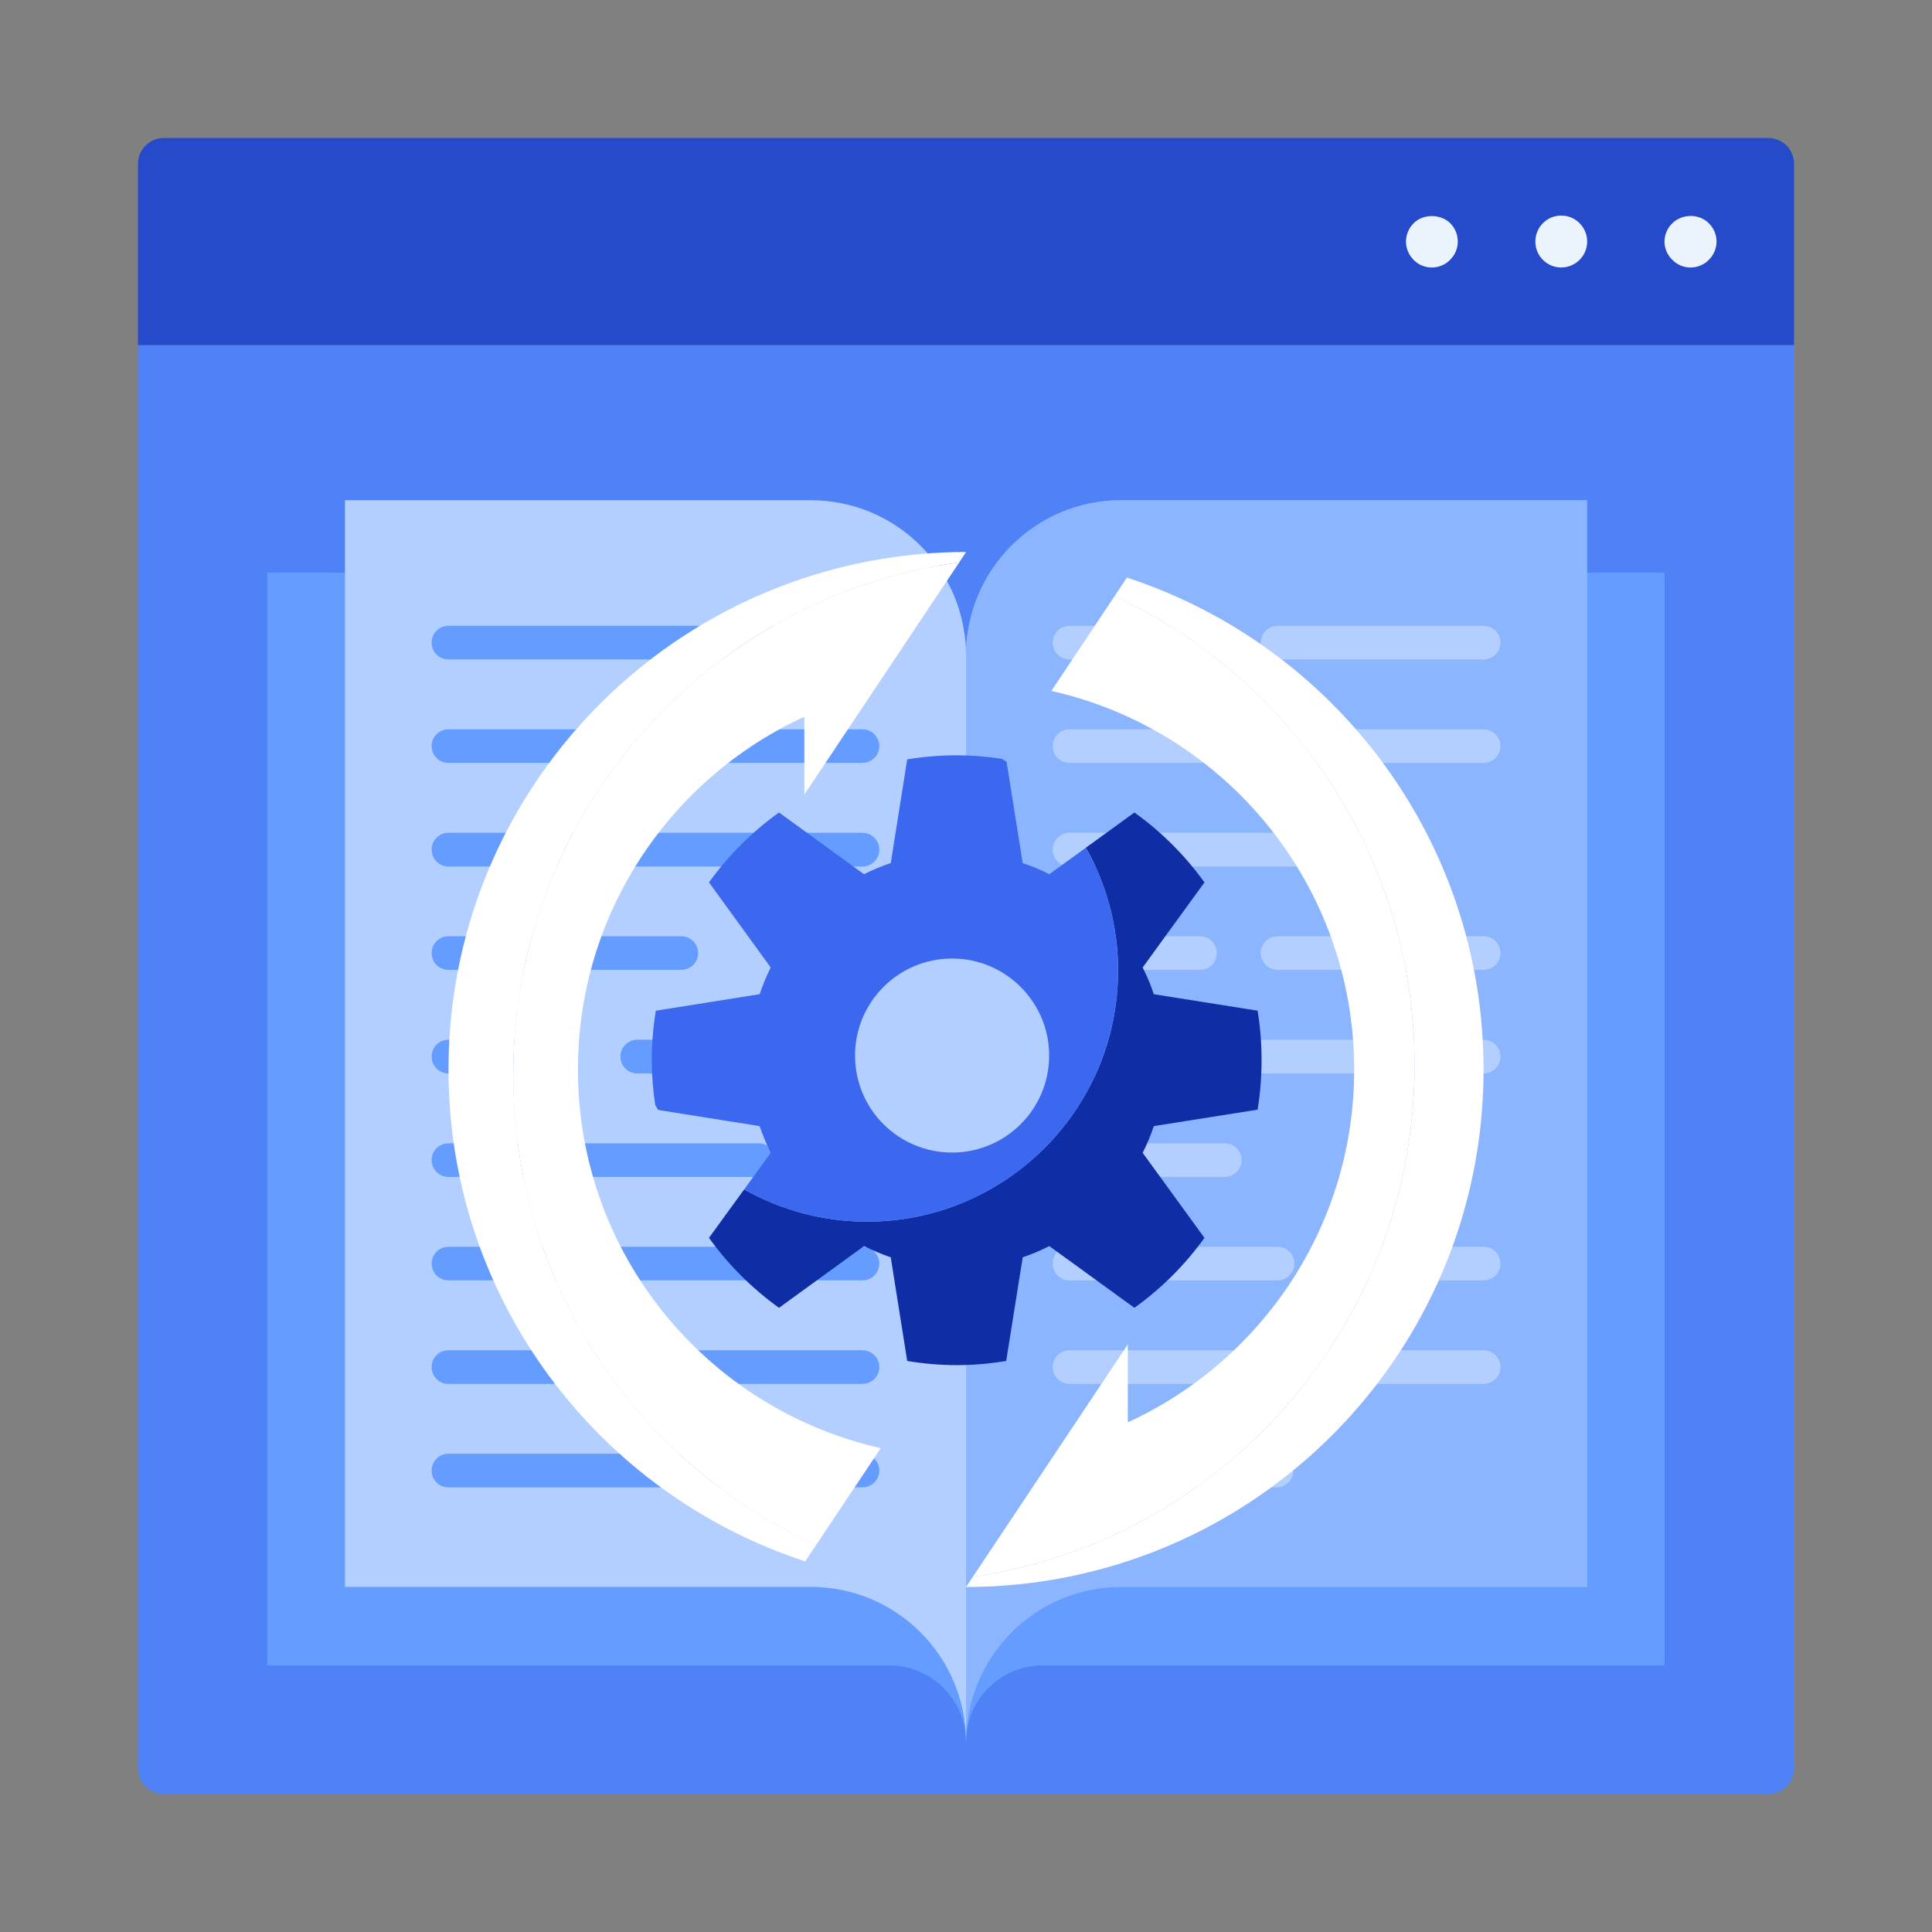 <svg width="56" height="56" viewBox="0 0 56 56" fill="none" xmlns="http://www.w3.org/2000/svg">
<rect x="0" y="0" width="56" height="56" fill="#808080" stroke="none"/>
<g clip-path="url(#clip0_7354_24009)">
<path d="M4 10.002H52V51.249C52 51.663 51.664 52 51.249 52H4.751C4.336 52 4 51.663 4 51.249V10.002Z" fill="#649CFF"/>
<path opacity="0.5" d="M4 10.002H52V51.249C52 51.663 51.664 52 51.249 52H4.751C4.336 52 4 51.663 4 51.249V10.002Z" fill="#3C68F0"/>
<path d="M4.751 4H51.253C51.665 4 52 4.335 52 4.747V10.002H4V4.751C4 4.336 4.336 4 4.751 4Z" fill="#3C68F0"/>
<path opacity="0.5" d="M4.751 4H51.253C51.665 4 52 4.335 52 4.747V10.002H4V4.751C4 4.336 4.336 4 4.751 4Z" fill="#0F2DA5"/>
<path d="M41.504 7.754C41.302 7.754 41.108 7.674 40.973 7.531C40.834 7.388 40.753 7.201 40.753 7.003C40.753 6.802 40.834 6.615 40.973 6.472C41.244 6.194 41.76 6.194 42.039 6.472C42.174 6.608 42.255 6.802 42.255 7.003C42.255 7.201 42.174 7.395 42.031 7.531C41.896 7.674 41.698 7.754 41.504 7.754Z" fill="#EBF3FD"/>
<path d="M44.503 7.003C44.503 6.585 44.836 6.248 45.254 6.248C45.667 6.248 46.005 6.585 46.005 7.003C46.005 7.416 45.667 7.753 45.254 7.753C44.836 7.753 44.503 7.416 44.503 7.003Z" fill="#EBF3FD"/>
<path d="M49.004 7.754C48.803 7.754 48.609 7.673 48.473 7.531C48.331 7.395 48.246 7.201 48.246 7.003C48.246 6.802 48.331 6.608 48.473 6.472C48.752 6.194 49.253 6.186 49.532 6.472C49.671 6.608 49.755 6.802 49.755 7.003C49.755 7.201 49.671 7.395 49.532 7.531C49.396 7.673 49.198 7.754 49.004 7.754Z" fill="#EBF3FD"/>
<path d="M48.25 16.598V48.272H30.227C28.996 48.272 28 49.268 28 50.498V18.824C28 17.594 28.996 16.598 30.227 16.598H48.25Z" fill="#649CFF"/>
<path d="M7.747 16.598V48.272H25.766C27.004 48.272 28 49.268 28 50.498V18.824C28 17.594 26.996 16.598 25.766 16.598H7.747Z" fill="#649CFF"/>
<path d="M46.001 14.499V45.997H32.497C30.014 45.997 28 48.011 28 50.498V19C28 16.513 30.014 14.499 32.497 14.499H46.001Z" fill="#B2CFFF"/>
<path opacity="0.5" d="M46.001 14.499V45.997H32.497C30.014 45.997 28 48.011 28 50.498V19C28 16.513 30.014 14.499 32.497 14.499H46.001Z" fill="#649CFF"/>
<path d="M9.999 14.499V45.997H23.499C25.986 45.997 28 48.011 28 50.498V19C28 16.513 25.986 14.499 23.499 14.499H9.999Z" fill="#B2CFFF"/>
<path d="M43.001 19.114H37.035C36.761 19.114 36.544 18.898 36.544 18.627C36.544 18.356 36.761 18.14 37.035 18.14H43.001C43.273 18.14 43.492 18.356 43.492 18.627C43.492 18.898 43.273 19.114 43.001 19.114Z" fill="#B2CFFF"/>
<path d="M34.783 19.114H31.003C30.732 19.114 30.512 18.898 30.512 18.627C30.512 18.356 30.732 18.14 31.003 18.14H34.783C35.054 18.14 35.27 18.356 35.27 18.627C35.27 18.898 35.054 19.114 34.783 19.114Z" fill="#B2CFFF"/>
<path d="M43.001 22.113H31.003C30.732 22.113 30.512 21.893 30.512 21.626C30.512 21.358 30.732 21.139 31.003 21.139H43.001C43.272 21.139 43.492 21.358 43.492 21.626C43.492 21.893 43.272 22.113 43.001 22.113Z" fill="#B2CFFF"/>
<path d="M39.251 25.117H31.003C30.732 25.117 30.512 24.897 30.512 24.626C30.512 24.355 30.732 24.139 31.003 24.139H39.251C39.518 24.139 39.738 24.355 39.738 24.626C39.738 24.897 39.518 25.117 39.251 25.117Z" fill="#B2CFFF"/>
<path d="M43.001 28.112H37.035C36.761 28.112 36.544 27.896 36.544 27.625C36.544 27.357 36.761 27.138 37.035 27.138H43.001C43.273 27.138 43.492 27.357 43.492 27.625C43.492 27.896 43.273 28.112 43.001 28.112Z" fill="#B2CFFF"/>
<path d="M34.783 28.112H31.003C30.732 28.112 30.512 27.896 30.512 27.625C30.512 27.357 30.732 27.138 31.003 27.138H34.783C35.054 27.138 35.27 27.357 35.27 27.625C35.27 27.896 35.054 28.112 34.783 28.112Z" fill="#B2CFFF"/>
<path d="M43.001 31.115H31.003C30.732 31.115 30.512 30.895 30.512 30.624C30.512 30.357 30.732 30.137 31.003 30.137H43.001C43.272 30.137 43.492 30.357 43.492 30.624C43.492 30.895 43.272 31.115 43.001 31.115Z" fill="#B2CFFF"/>
<path d="M35.497 34.114H31.003C30.732 34.114 30.512 33.894 30.512 33.627C30.512 33.356 30.732 33.14 31.003 33.14H35.497C35.772 33.14 35.988 33.356 35.988 33.627C35.988 33.894 35.772 34.114 35.497 34.114Z" fill="#B2CFFF"/>
<path d="M43.001 37.113H39.28C39.013 37.113 38.793 36.893 38.793 36.626C38.793 36.355 39.013 36.139 39.28 36.139H43.001C43.272 36.139 43.492 36.355 43.492 36.626C43.492 36.893 43.272 37.113 43.001 37.113Z" fill="#B2CFFF"/>
<path d="M37.035 37.113H31.003C30.732 37.113 30.512 36.893 30.512 36.626C30.512 36.355 30.732 36.139 31.003 36.139H37.035C37.299 36.139 37.519 36.355 37.519 36.626C37.519 36.893 37.299 37.113 37.035 37.113Z" fill="#B2CFFF"/>
<path d="M43.001 40.113H31.003C30.732 40.113 30.512 39.897 30.512 39.626C30.512 39.355 30.732 39.139 31.003 39.139H43.001C43.272 39.139 43.492 39.355 43.492 39.626C43.492 39.897 43.272 40.113 43.001 40.113Z" fill="#B2CFFF"/>
<path d="M37.002 43.112H31.003C30.732 43.112 30.512 42.896 30.512 42.625C30.512 42.357 30.732 42.138 31.003 42.138H37.002C37.273 42.138 37.486 42.357 37.486 42.625C37.486 42.896 37.273 43.112 37.002 43.112Z" fill="#B2CFFF"/>
<path d="M24.997 19.114H12.998C12.727 19.114 12.511 18.898 12.511 18.627C12.511 18.356 12.727 18.14 12.998 18.14H24.997C25.268 18.14 25.487 18.356 25.487 18.627C25.487 18.898 25.268 19.114 24.997 19.114Z" fill="#649CFF"/>
<path d="M24.997 22.113H18.997C18.73 22.113 18.51 21.893 18.51 21.626C18.51 21.358 18.73 21.139 18.997 21.139H24.997C25.268 21.139 25.487 21.358 25.487 21.626C25.487 21.893 25.268 22.113 24.997 22.113Z" fill="#649CFF"/>
<path d="M16.749 22.113H12.998C12.727 22.113 12.511 21.893 12.511 21.626C12.511 21.358 12.727 21.139 12.998 21.139H16.749C17.016 21.139 17.236 21.358 17.236 21.626C17.236 21.893 17.016 22.113 16.749 22.113Z" fill="#649CFF"/>
<path d="M24.997 25.117H12.998C12.727 25.117 12.511 24.897 12.511 24.626C12.511 24.355 12.727 24.139 12.998 24.139H24.997C25.268 24.139 25.487 24.355 25.487 24.626C25.487 24.897 25.268 25.117 24.997 25.117Z" fill="#649CFF"/>
<path d="M19.748 28.112H12.998C12.727 28.112 12.511 27.896 12.511 27.625C12.511 27.357 12.727 27.138 12.998 27.138H19.748C20.019 27.138 20.235 27.357 20.235 27.625C20.235 27.896 20.019 28.112 19.748 28.112Z" fill="#649CFF"/>
<path d="M24.997 31.115H18.471C18.199 31.115 17.983 30.895 17.983 30.624C17.983 30.357 18.199 30.137 18.471 30.137H24.997C25.268 30.137 25.488 30.357 25.488 30.624C25.488 30.895 25.268 31.115 24.997 31.115Z" fill="#649CFF"/>
<path d="M16.221 31.115H12.998C12.727 31.115 12.511 30.895 12.511 30.624C12.511 30.357 12.727 30.137 12.998 30.137H16.221C16.489 30.137 16.709 30.357 16.709 30.624C16.709 30.895 16.489 31.115 16.221 31.115Z" fill="#649CFF"/>
<path d="M21.997 34.114H12.998C12.727 34.114 12.511 33.894 12.511 33.627C12.511 33.356 12.727 33.14 12.998 33.14H21.997C22.268 33.14 22.488 33.356 22.488 33.627C22.488 33.894 22.268 34.114 21.997 34.114Z" fill="#649CFF"/>
<path d="M24.997 37.113H12.998C12.727 37.113 12.511 36.893 12.511 36.626C12.511 36.355 12.727 36.139 12.998 36.139H24.997C25.268 36.139 25.487 36.355 25.487 36.626C25.487 36.893 25.268 37.113 24.997 37.113Z" fill="#649CFF"/>
<path d="M24.997 40.113H18.997C18.73 40.113 18.51 39.897 18.51 39.626C18.51 39.355 18.73 39.139 18.997 39.139H24.997C25.268 39.139 25.487 39.355 25.487 39.626C25.487 39.897 25.268 40.113 24.997 40.113Z" fill="#649CFF"/>
<path d="M16.749 40.113H12.998C12.727 40.113 12.511 39.897 12.511 39.626C12.511 39.355 12.727 39.139 12.998 39.139H16.749C17.016 39.139 17.236 39.355 17.236 39.626C17.236 39.897 17.016 40.113 16.749 40.113Z" fill="#649CFF"/>
<path d="M24.997 43.112H12.998C12.727 43.112 12.511 42.896 12.511 42.625C12.511 42.357 12.727 42.138 12.998 42.138H24.997C25.268 42.138 25.487 42.357 25.487 42.625C25.487 42.896 25.268 43.112 24.997 43.112Z" fill="#649CFF"/>
<path d="M32.665 16.742L32.308 17.278C37.437 19.66 41.002 24.845 41.002 30.873C41.002 37.52 36.676 43.153 30.687 45.123C29.886 45.386 29.053 45.579 28.199 45.705L28.002 46C29.639 46 31.216 45.734 32.69 45.249C38.678 43.281 43.002 37.648 43.002 31.002C43.002 24.344 38.667 18.706 32.665 16.742Z" fill="white"/>
<path d="M32.308 17.278L30.474 20.027C35.498 21.153 39.252 25.639 39.252 31.001C39.252 35.54 36.563 39.449 32.69 41.228V38.968L28.199 45.704C29.053 45.578 29.886 45.386 30.687 45.123C36.675 43.152 41.001 37.52 41.001 30.873C41.001 24.844 37.438 19.661 32.308 17.278Z" fill="white"/>
<path d="M14.878 31.147C14.878 24.5 19.201 18.867 25.189 16.9C26.029 16.623 26.904 16.426 27.803 16.302L28.002 16C26.363 16 24.788 16.268 23.314 16.753C17.326 18.721 13 24.354 13 31C13 37.656 17.338 43.295 23.339 45.257L23.655 44.783C18.48 42.419 14.878 37.21 14.878 31.147Z" fill="white"/>
<path d="M16.752 31.001C16.752 26.463 19.442 22.553 23.314 20.775V23.032L27.803 16.303C26.904 16.426 26.029 16.623 25.189 16.9C19.201 18.869 14.877 24.501 14.877 31.148C14.877 37.211 18.48 42.42 23.655 44.784L25.53 41.975C20.506 40.847 16.752 36.364 16.752 31.001Z" fill="white"/>
<path d="M36.452 29.295L33.444 28.818C33.355 28.55 33.249 28.291 33.12 28.044L34.912 25.577C34.351 24.797 33.665 24.11 32.881 23.551L31.475 24.571C32.068 25.622 32.409 26.835 32.409 28.13C32.409 32.15 29.149 35.41 25.129 35.41C23.837 35.41 22.624 35.067 21.57 34.476L20.55 35.88C21.113 36.661 21.797 37.347 22.58 37.908L25.045 36.118C25.294 36.243 25.551 36.352 25.819 36.444L26.296 39.448C26.764 39.526 27.244 39.569 27.729 39.569C28.22 39.569 28.699 39.526 29.165 39.448L29.644 36.444C29.91 36.353 30.169 36.243 30.414 36.118L32.881 37.908C33.665 37.347 34.351 36.661 34.912 35.88L33.12 33.415C33.247 33.166 33.356 32.906 33.444 32.641L36.452 32.164C36.529 31.696 36.567 31.216 36.567 30.728C36.567 30.24 36.529 29.76 36.452 29.295Z" fill="#0F2DA5"/>
<path d="M32.408 28.13C32.408 26.835 32.068 25.623 31.475 24.571L30.414 25.34C30.168 25.213 29.909 25.104 29.644 25.018L29.176 22.081C29.131 22.049 29.081 22.024 29.033 21.994C28.608 21.929 28.174 21.893 27.729 21.893C27.243 21.893 26.764 21.934 26.296 22.011L25.819 25.017C25.551 25.104 25.294 25.213 25.045 25.34L22.58 23.55C21.797 24.109 21.113 24.797 20.55 25.576L22.339 28.043C22.217 28.291 22.108 28.549 22.019 28.817L19.01 29.296C18.932 29.761 18.892 30.241 18.892 30.729C18.892 31.174 18.928 31.608 18.994 32.035C19.021 32.08 19.048 32.13 19.078 32.173L22.019 32.641C22.108 32.907 22.217 33.166 22.339 33.416L21.57 34.477C22.624 35.067 23.836 35.41 25.129 35.41C29.149 35.41 32.408 32.15 32.408 28.13Z" fill="#3C68F0"/>
<path d="M27.597 33.407C29.148 33.407 30.41 32.151 30.41 30.597C30.41 29.043 29.148 27.784 27.597 27.784C26.042 27.784 24.784 29.043 24.784 30.597C24.784 32.151 26.043 33.407 27.597 33.407Z" fill="#B2CFFF"/>
</g>
<defs>
<clipPath id="clip0_7354_24009">
<rect width="48" height="48" fill="white" transform="translate(4 4)"/>
</clipPath>
</defs>
</svg>
